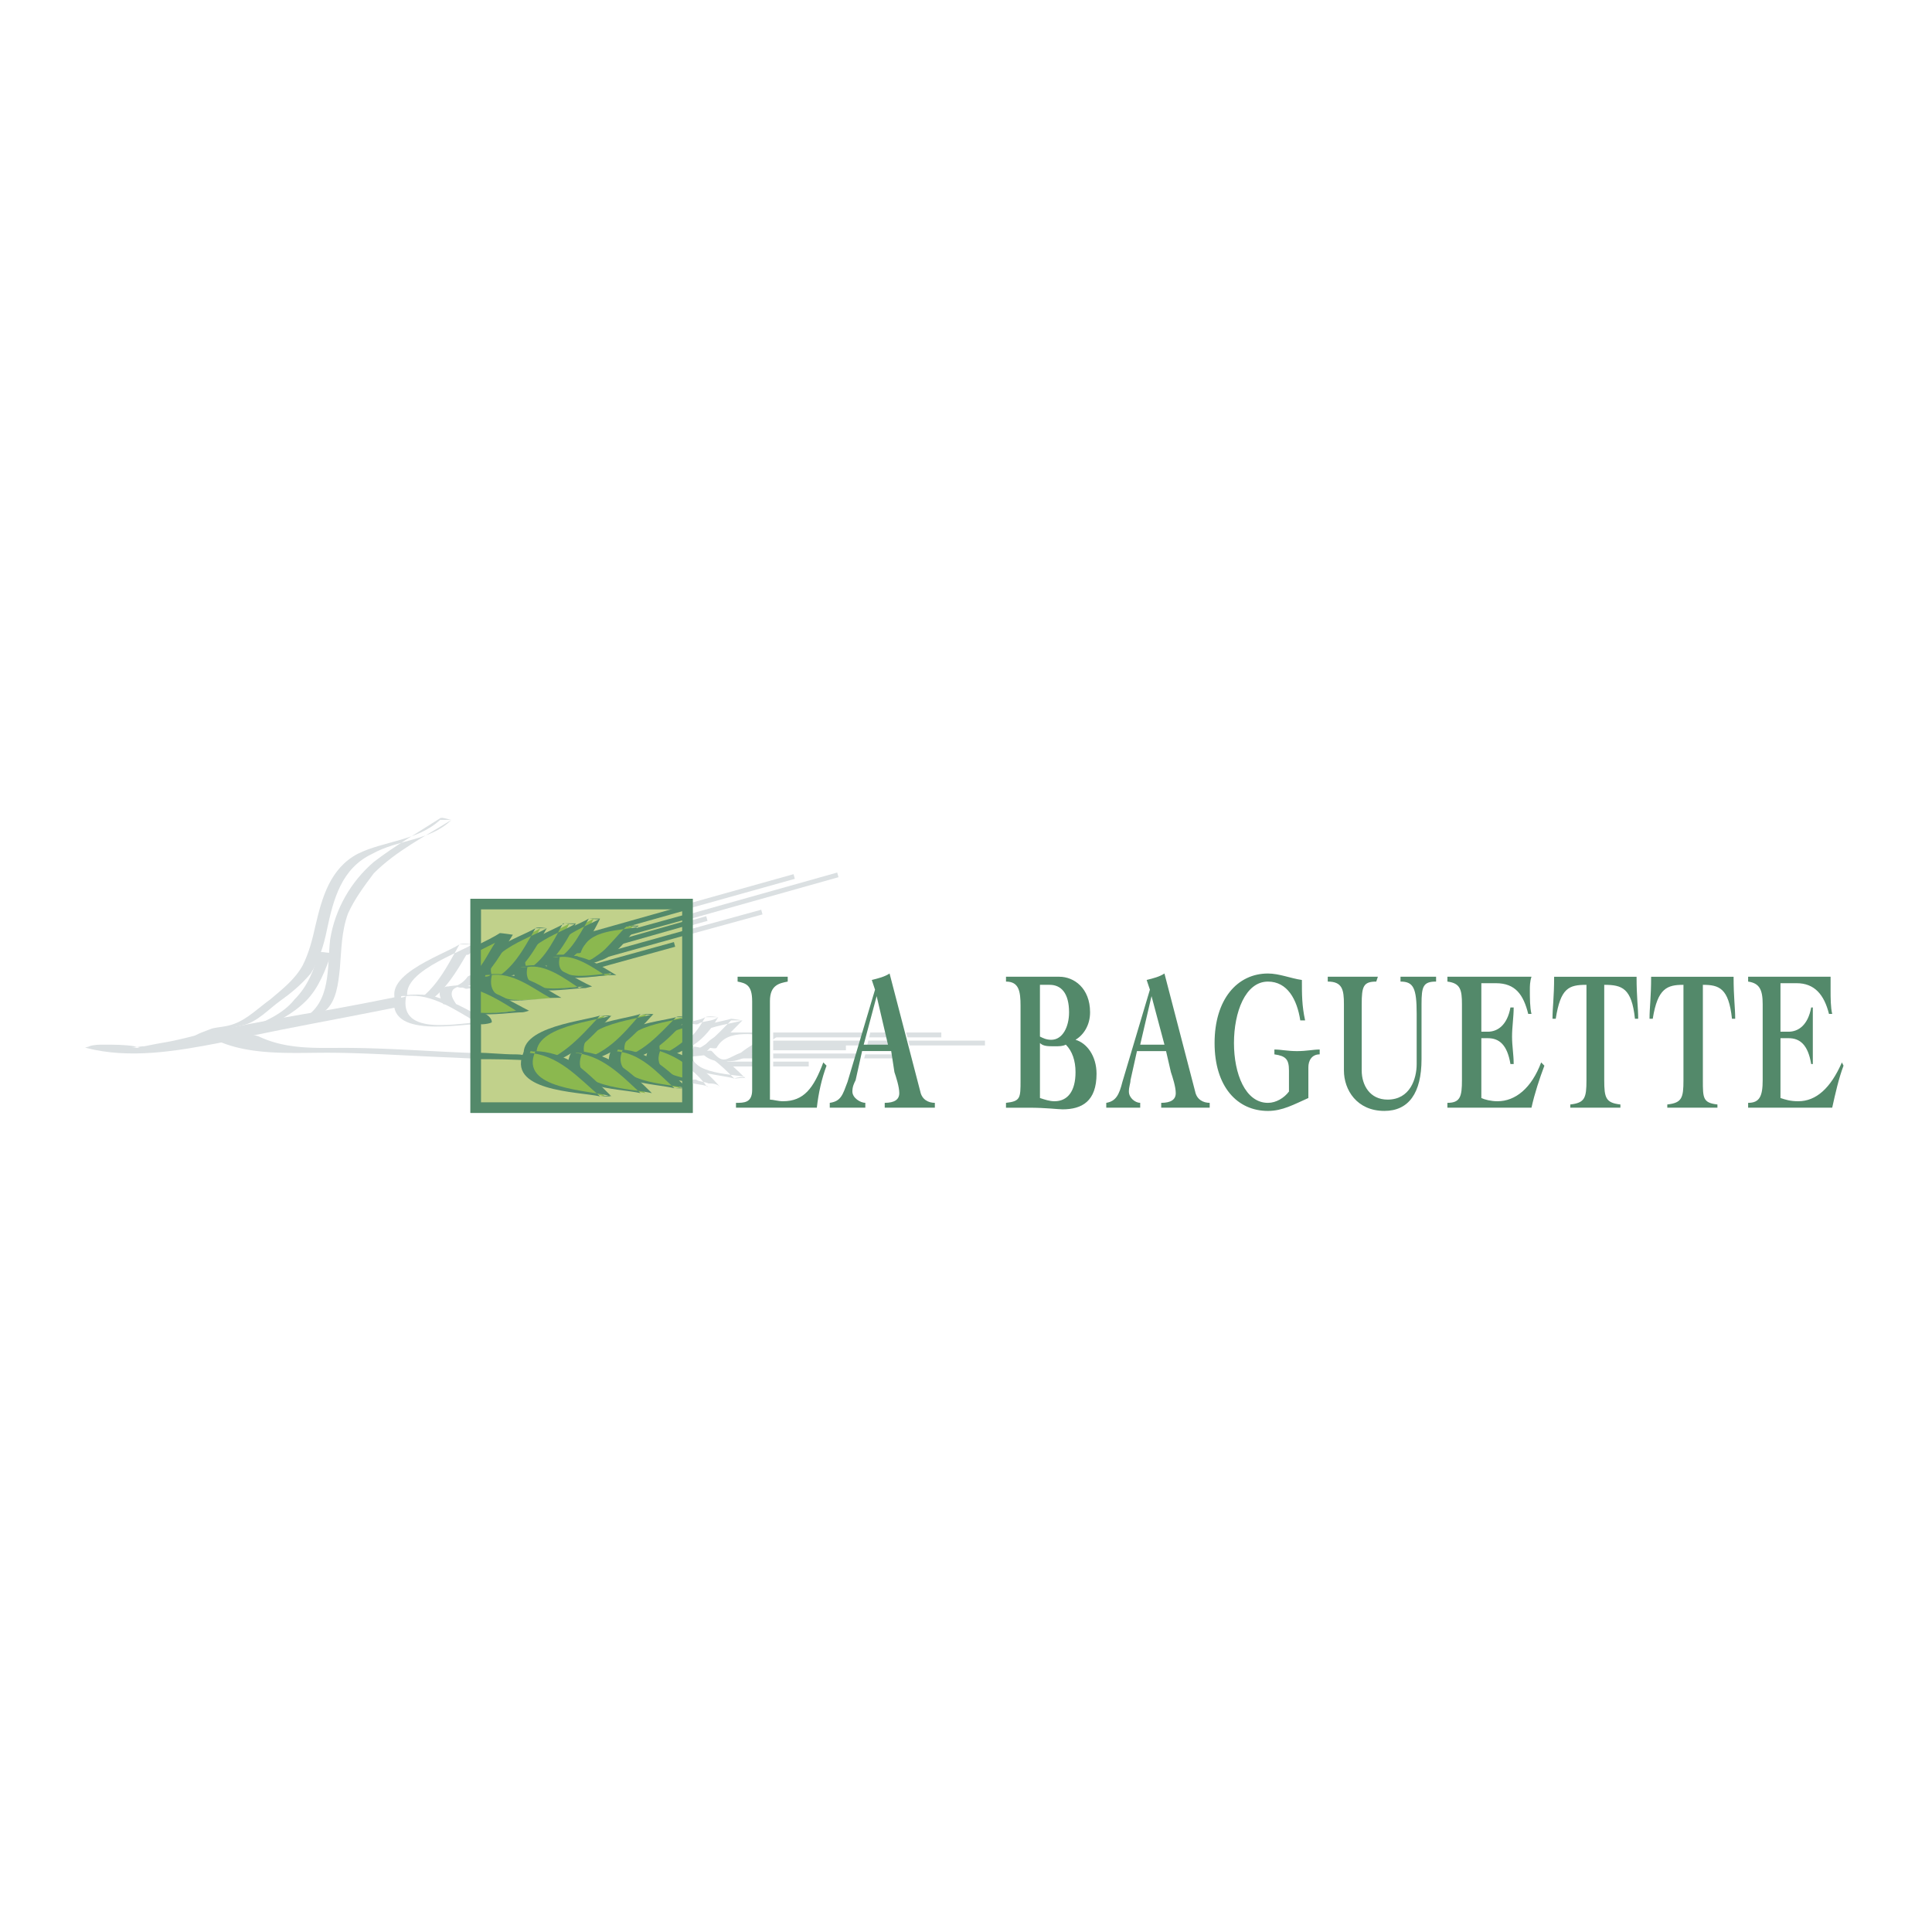 <svg xmlns="http://www.w3.org/2000/svg" width="2500" height="2500" viewBox="0 0 192.756 192.756"><path fill-rule="evenodd" clip-rule="evenodd" fill="#fff" d="M0 0h192.756v192.756H0V0z"/><path d="M53.91 105.111h35.974v.484H53.91v-.484zm3.71-1.289h40.651v.482H84.398v.484H52.942v-.484h4.678v-.482zm23.068 2.58H53.91v-.484h26.778v.484zm-27.423-3.388h40.651v.484H53.265v-.484z" fill="#dbe0e2"/><path d="M68.59 105.193c2.258-.324 3.387-1.938 4.839-3.389-1.452.485-6.452.807-4.839 3.389z" fill-rule="evenodd" clip-rule="evenodd" fill="#fff"/><path d="M69.074 105.193c2.258-.324 3.549-1.938 5-3.389 0 0-.968-.162-1.129-.162-1.613.484-6.452.969-5 3.551.16.161 1.129-.162 1.129 0-1.452-2.582 3.549-2.904 5-3.389h-1.129c-1.452 1.451-2.742 3.064-5 3.389h1.129z" fill-rule="evenodd" clip-rule="evenodd" fill="#dbe0e2"/><path d="M68.59 104.387c2.419.16 3.71 1.611 5.323 3.225-1.613-.483-6.614-.483-5.323-3.225z" fill-rule="evenodd" clip-rule="evenodd" fill="#fff"/><path d="M68.267 104.547c2.097.162 3.549 1.613 5 3.064.323-.16.807-.16 1.129-.16-1.452-.322-6.453-.322-5.162-3.064 0 .16-1.129-.162-1.291 0-1.129 2.742 3.872 2.742 5.323 3.225.162 0 1.129-.16 1.129 0-1.613-1.613-3.065-3.064-5.484-3.225-.16 0-1.289 0-.644.16z" fill-rule="evenodd" clip-rule="evenodd" fill="#dbe0e2"/><path d="M39.973 98.186l39.2-10.97.127.464-39.199 10.97-.128-.464zm1.291 2.095l34.683-9.518.127.467-34.683 9.518-.127-.467z" fill="#dbe0e2"/><path d="M56.491 94.546c-7.42 3.065-15.324 4.679-23.229 6.13-3.872.645-7.582 1.291-11.454 2.098-1.613.322-3.226.807-4.839 1.129-.968.16-1.774.322-2.581.484-.484 0-.968.16-1.291.16h.807c.162 0-.646-.16-.484-.16-.968-.162-2.097-.162-3.065-.162-.484 0-.968 0-1.452.162.162 0-.645.16-.322.16 4.355 1.129 9.033.322 13.228-.484 4.194-.967 8.55-1.773 12.744-2.58 9.034-1.775 18.067-3.389 26.617-6.775.161-.161-1.452-.323-1.775-.323-.807-.001-2.098-.162-2.904.161z" fill-rule="evenodd" clip-rule="evenodd" fill="#dbe0e2"/><path fill-rule="evenodd" clip-rule="evenodd" fill="#fff" d="M47.296 101.16v-6.291l-4.356 2.42.807 4.031 3.549-.16z"/><path d="M40.682 100.676c3.227-1.129 4.194-3.711 5.807-6.453-1.935 1.129-8.872 3.388-5.807 6.453z" fill-rule="evenodd" clip-rule="evenodd" fill="#fff"/><path d="M41.328 100.676c2.903-1.129 4.194-3.711 5.807-6.453 0 0-.968-.162-1.291 0-1.774 1.129-8.711 3.388-5.808 6.453.323.322 1.131-.162 1.292 0-2.904-3.064 3.872-5.324 5.807-6.453h-1.291c-1.452 2.582-2.742 5.324-5.808 6.453.162 0 .968.162 1.292 0z" fill-rule="evenodd" clip-rule="evenodd" fill="#dbe0e2"/><path d="M40.037 99.385c3.227-.645 5.485 1.129 8.228 2.742-2.26-.16-9.357 1.453-8.228-2.742z" fill-rule="evenodd" clip-rule="evenodd" fill="#fff"/><path d="M40.521 99.385c2.581-.322 5 1.453 7.259 2.742.162-.16.323-.16.484-.16-2.259 0-8.55 1.613-7.743-2.582 0 0-1.129-.16-1.129 0-.968 4.355 6.614 2.742 8.873 2.742.161 0 .645 0 .645-.16-1.613-.807-3.226-1.936-5.162-2.42-1.291-.484-2.904-.322-4.355-.162-.161 0 .162.162.323.162s.482 0 .805-.162z" fill-rule="evenodd" clip-rule="evenodd" fill="#dbe0e2"/><path d="M45.521 100.191c-.322-.484-.645-.967-.322-1.451.161-.162.484-.322.645-.322.322 0-.323 0 0 0 .161 0 .322.16.484.16.161.162.484 0 .807 0h.323c-.807-.322-1.774-.322-2.743-.16a.885.885 0 0 0-.806.482c-.162.324.161.969.322 1.291h1.29z" fill-rule="evenodd" clip-rule="evenodd" fill="#dbe0e2"/><path d="M46.328 98.418c.646 0 1.291-.484 1.613-.969l-.645-.16c-.162 0-.484 0-.646.16a2.517 2.517 0 0 1-1.291.969h.161c.324.16.647.16.808 0zM46.812 94.546c-.484.161-.968.323-1.291.645h.645c.162 0 .484.161.646 0 .323-.322.807-.322 1.129-.484.161-.161-.323-.161-.323-.161h-.806zM70.203 104.547c-7.904 1.129-15.809.807-23.713.484-4.033-.162-8.065-.484-12.26-.484-2.742 0-5.646.162-8.388-1.129-.807-.322-2.097-.162-3.065-.162-.161 0-1.936.162-1.613.324 3.388 1.773 7.743 1.451 11.453 1.451 3.872 0 8.227.322 12.583.484 9.679.482 19.519.807 29.198-.807.968 0-.807-.322-.807-.322-1.13.001-2.259.001-3.388.161z" fill-rule="evenodd" clip-rule="evenodd" fill="#dbe0e2"/><path d="M70.589 91.875l-23.068 6.452-.128-.465 23.068-6.452.128.465zm-23.197 5.342l36.135-10.163.13.465-36.134 10.163-.131-.465z" fill="#dbe0e2"/><path fill-rule="evenodd" clip-rule="evenodd" fill="#c1d18b" d="M47.458 110.516H68.59V90.19H47.458v20.326z"/><path d="M47.977 109.996H68.07V90.709H47.977v19.287zm20.613 1.039H46.938V89.671h22.171v21.365h-.519v-.001z" fill="#53896a"/><path d="M20.195 103.58c1.291-.646 2.581-.969 4.033-1.291s2.581-1.613 3.71-2.42c1.129-.807 2.097-1.613 3.065-2.742.807-1.291 1.29-2.743 1.613-4.356.646-3.065 1.452-6.13 4.517-7.582 2.581-1.452 5.807-1.291 7.904-3.388-.161 0-.968-.323-1.129-.161-2.259 1.452-4.517 2.742-6.614 4.355-2.258 1.936-3.871 4.679-4.355 7.743-.323 2.743.161 6.292-2.742 7.904-2.097 1.131-4.678 1.131-7.098 1.131-.645 0-.645 0 0 0 2.258 0 4.356 0 6.614-.484.968-.322 1.936-.807 2.742-1.451 1.129-.969 1.291-2.744 1.452-4.195.162-1.936.162-3.71.807-5.484.646-1.452 1.613-2.743 2.581-4.033 2.259-2.259 5.162-3.71 7.743-5.324h-1.129c-2.259 2.097-5.646 2.097-8.228 3.388-2.742 1.452-3.549 4.355-4.194 7.098-.323 1.452-.646 2.743-1.291 4.033-.807 1.451-2.097 2.42-3.227 3.387-1.129.807-2.258 1.936-3.549 2.42-.807.324-1.613.324-2.258.484-.807.322-1.452.484-2.097.969.162-.163.808.159 1.13-.001z" fill-rule="evenodd" clip-rule="evenodd" fill="#dbe0e2"/><path d="M70.525 104.869c1.452 2.42 4.839-.482 6.614-1.613-2.097.162-5.162-.967-6.291 1.291l-.323.322z" fill-rule="evenodd" clip-rule="evenodd" fill="#fff"/><path d="M69.88 104.869c.807 1.129 2.097 1.129 3.388.969 1.613-.322 3.065-1.613 4.517-2.582h-.968c-2.097 0-5.324-.967-6.614 1.291.162-.16 1.129.162 1.291 0 1.129-2.096 4.033-1.129 5.969-1.291h-.968c-.807.646-1.774 1.131-2.582 1.775-.483.162-.968.484-1.451.645-.646.162-.968-.322-1.452-.807-.162-.16-1.13.162-1.13 0z" fill-rule="evenodd" clip-rule="evenodd" fill="#dbe0e2"/><path d="M67.363 94.456L47.521 99.94l-.128-.465 19.842-5.484.128.465zm.968-1.13l-20.81 5.807-.128-.465 20.81-5.807.128.465zm.324-2.58l-21.132 5.969-.131-.466 21.132-5.968.131.465zm-.16 1.612l-20.971 5.968-.132-.465 20.971-5.968.132.465zm-.002-.645l-20.971 5.808-.128-.467 20.971-5.806.128.465z" fill="#53896a"/><path d="M57.136 95.514c1.936 1.936 4.517-1.613 6.13-3.227-1.936.646-5.323.323-5.807 2.743l-.323.484z" fill-rule="evenodd" clip-rule="evenodd" fill="#8bb84f"/><path d="M56.491 95.514c.807.807 2.259.807 3.388.322 1.613-.484 2.743-2.258 3.872-3.549 0 .162-.968 0-1.129 0-1.936.646-5.162.323-5.807 2.743 0 0 1.129.161 1.129 0 .807-2.42 3.872-2.097 5.807-2.581-.323 0-.806 0-1.129-.162-.807.807-1.452 1.613-2.259 2.42-.323.323-.806.645-1.291.968-.645.323-.807.161-1.29-.161-.323-.323-1.13 0-1.291 0z" fill-rule="evenodd" clip-rule="evenodd" fill="#53896a"/><path d="M55.201 96.158c2.258-.806 3.064-2.581 4.033-4.516-1.291.807-6.13 2.42-4.033 4.516z" fill-rule="evenodd" clip-rule="evenodd" fill="#8bb84f"/><path d="M55.846 96.158c2.097-.806 3.065-2.581 4.033-4.516 0 .161-.968 0-1.129 0-1.291.807-6.13 2.258-4.033 4.516.161.323.967-.16 1.129 0-1.936-2.258 2.743-3.709 4.033-4.516H58.75c-1.129 1.936-1.936 3.71-4.033 4.516.161 0 .806.162 1.129 0z" fill-rule="evenodd" clip-rule="evenodd" fill="#53896a"/><path d="M52.297 97.127c2.581-.807 3.387-2.904 4.517-5.001-1.452.968-6.775 2.581-4.517 5.001z" fill-rule="evenodd" clip-rule="evenodd" fill="#8bb84f"/><path d="M52.942 97.127c2.259-.807 3.388-2.904 4.517-5.001 0 .161-.968 0-1.129 0-1.613.968-6.775 2.581-4.517 5.001.161.322.968-.162 1.129 0-2.258-2.42 3.065-4.033 4.517-5.001h-1.291c-1.129 2.097-2.097 4.194-4.355 5.001.161 0 .806.162 1.129 0z" fill-rule="evenodd" clip-rule="evenodd" fill="#53896a"/><path d="M49.071 98.094c2.742-.967 3.548-3.225 4.839-5.484-1.613.968-7.421 2.904-4.839 5.484z" fill-rule="evenodd" clip-rule="evenodd" fill="#8bb84f"/><path d="M49.554 98.094c2.581-.967 3.71-3.225 5.001-5.484 0 0-.968-.161-1.129 0-1.613.968-7.421 2.742-5.001 5.484.161.324 1.129-.16 1.129 0-2.419-2.742 3.388-4.516 5.001-5.484h-1.129c-1.291 2.259-2.42 4.517-5.001 5.484.161 0 .807.162 1.129 0z" fill-rule="evenodd" clip-rule="evenodd" fill="#53896a"/><path d="M55.201 95.514c2.258-.484 3.871.645 5.807 1.775-1.613 0-6.453 1.129-5.807-1.775z" fill-rule="evenodd" clip-rule="evenodd" fill="#8bb84f"/><path d="M55.684 95.514c1.613-.323 3.388.968 4.678 1.775.162 0 .484 0 .646-.162-1.613 0-5.807 1.129-5.162-1.613 0 0-1.291-.162-1.291 0-.646 3.064 4.839 1.775 6.453 1.775h.484c-1.129-.646-2.258-1.453-3.549-1.775a7.393 7.393 0 0 0-3.226-.162c-.323.162.161.162.161.162h.806z" fill-rule="evenodd" clip-rule="evenodd" fill="#53896a"/><path d="M51.974 96.481c2.581-.484 4.355.808 6.453 1.937-1.775 0-7.26 1.289-6.453-1.937z" fill-rule="evenodd" clip-rule="evenodd" fill="#8bb84f"/><path d="M52.619 96.481c1.775-.323 3.71 1.13 5.163 2.097.322-.16.483-.16.645-.16-1.775 0-6.453 1.129-5.808-1.937 0 0-1.129-.161-1.29 0-.646 3.388 5.323 2.097 7.098 2.097l.645-.16c-1.452-.646-2.742-1.613-4.194-1.937-1.129-.323-2.259-.161-3.388 0h1.129z" fill-rule="evenodd" clip-rule="evenodd" fill="#53896a"/><path d="M48.425 97.289c2.904-.484 4.678.967 7.098 2.258-1.936 0-7.904 1.291-7.098-2.258z" fill-rule="evenodd" clip-rule="evenodd" fill="#8bb84f"/><path d="M48.909 97.289c2.258-.324 4.194 1.289 5.969 2.258h.645c-1.936 0-7.259 1.291-6.452-2.258 0 0-1.291-.162-1.291 0-.806 3.709 5.808 2.258 7.743 2.258h.484c-1.452-.807-2.743-1.775-4.355-2.098-1.291-.322-2.581-.322-3.71-.16-.323 0 .161.16.161.16.322 0 .645 0 .806-.16z" fill-rule="evenodd" clip-rule="evenodd" fill="#53896a"/><path d="M25.841 102.773c1.774-.807 3.387-1.613 4.678-2.904s1.936-3.064 2.581-4.839c0 .161-1.129-.161-1.29 0-.484 1.775-1.129 3.388-2.42 4.677-1.129 1.453-3.065 2.26-4.678 2.904.162 0 .807.162 1.129.162z" fill-rule="evenodd" clip-rule="evenodd" fill="#dbe0e2"/><path d="M52.458 105.676c-.968 0-1.936-.16-2.904-.322l2.904.322z" fill-rule="evenodd" clip-rule="evenodd" fill="#53896a"/><path d="M51.813 105.354h.645c-.323-.16-.806-.16-1.129-.16-1.129 0-2.582-.162-3.71-.162 0 0-.161.162-.161.322 0 .162.161.322.161.322 1.774 0 3.71 0 5.485.162.484 0 .968 0 1.452-.162 0 0 .484 0 .323-.16-.323-.162-.807-.162-1.129-.162h-1.937zM47.296 101.16c.322.16.483.482.483.967 0 .162 1.291 0 1.291-.16 0-.324-.323-.646-.646-.807H47.617h-.321s-.161 0 0 0z" fill-rule="evenodd" clip-rule="evenodd" fill="#53896a"/><path fill="#53896a" d="M47.024 109.549V92.126h.867v17.423h-.867z"/><path d="M68.428 103.74s1.774-.967 1.936-1.773c.323-.807-1.613.16-1.613.16l-.323 1.613z" fill-rule="evenodd" clip-rule="evenodd" fill="#fff"/><path d="M69.235 104.225c.968-.645 1.774-1.613 2.42-2.742 0 0-.968-.162-1.291 0-.484.322-1.291.322-1.936.645h.484c.161 0 .645.162.806 0 .484-.322 1.291-.16 1.936-.645h-1.291c-.646 1.129-1.291 2.098-2.42 2.742.161 0 .646.162.646.162.162 0 .485 0 .646-.162z" fill-rule="evenodd" clip-rule="evenodd" fill="#dbe0e2"/><path fill-rule="evenodd" clip-rule="evenodd" fill="#fff" d="M68.913 108.096l1.935.162-2.097-2.098.162 1.936z"/><path d="M67.944 105.998c.968.646 1.936 1.453 2.581 2.42h1.291c-.323-.322-.807-.322-1.129-.322-.323-.16-.807-.16-1.13-.322-.161-.162-.483 0-.806 0h-.323c.646.484 1.452.322 2.259.645h1.129c-.807-.967-1.774-1.773-2.742-2.58h-.807c0-.001-.484-.001-.323.159z" fill-rule="evenodd" clip-rule="evenodd" fill="#dbe0e2"/><path d="M47.458 94.707v2.904c1.29-1.13 2.097-2.743 3.064-4.356-.645.323-1.774.807-3.064 1.452z" fill-rule="evenodd" clip-rule="evenodd" fill="#8bb84f"/><path d="M49.877 93.094c-.484.323-1.452.807-2.419 1.291v.646l1.936-.968c-.646.968-1.129 2.097-1.936 2.903v1.129c1.613-1.129 2.581-3.064 3.71-4.838-.001-.002-1.129-.163-1.291-.163z" fill-rule="evenodd" clip-rule="evenodd" fill="#53896a"/><path d="M47.458 98.578v2.582c1.774 0 3.71-.322 4.678-.322-1.614-.807-3.065-1.938-4.678-2.26z" fill-rule="evenodd" clip-rule="evenodd" fill="#8bb84f"/><path d="M52.781 100.838c-1.613-.807-3.065-1.775-4.839-2.26-.162-.16-.323-.16-.484-.16v.322c1.452.484 2.742 1.291 4.033 2.098-1.129.16-2.743.322-4.033.16v.162c1.774.16 3.71-.162 4.678-.162.161 0 .645-.16.645-.16z" fill-rule="evenodd" clip-rule="evenodd" fill="#53896a"/><path d="M68.428 102.289c-1.936.484-4.194 1.291-2.903 3.227 1.129-.162 2.097-.646 2.903-1.291v-1.936z" fill-rule="evenodd" clip-rule="evenodd" fill="#8bb84f"/><path d="M68.59 103.58c-.807.645-1.613 1.289-2.582 1.613-.806-1.613.807-2.26 2.582-2.742v-.324c-2.259.484-5.001 1.129-3.71 3.389 0 .16.323.16.484 0h.645c.968-.162 1.774-.484 2.582-.969v-.967h-.001z" fill-rule="evenodd" clip-rule="evenodd" fill="#53896a"/><path d="M68.59 105.838c-.968-.645-1.936-.969-3.227-1.129-1.129 1.936 1.129 2.742 3.227 3.064v-1.935z" fill-rule="evenodd" clip-rule="evenodd" fill="#8bb84f"/><path d="M68.59 107.611c-1.775-.322-3.388-.967-2.743-2.742.968.324 1.936.807 2.743 1.453v-.807c-.968-.484-1.936-.807-2.904-.807h-.323c-.323 0-.645-.162-.645 0-1.129 2.258 1.613 2.902 3.872 3.227v-.324z" fill-rule="evenodd" clip-rule="evenodd" fill="#53896a"/><path d="M61.976 105.676c2.904-.322 4.355-2.258 6.13-4.193-1.775.484-8.066.968-6.13 4.193z" fill-rule="evenodd" clip-rule="evenodd" fill="#8bb84f"/><path d="M62.459 105.676c2.904-.322 4.355-2.258 6.292-4.193-.161 0-1.129-.162-1.291 0-1.774.484-7.904.969-6.13 4.193.161.162 1.291-.16 1.291 0-1.774-3.225 4.194-3.709 5.969-4.193h-1.129c-1.774 1.773-3.388 3.711-5.969 4.193H62.459z" fill-rule="evenodd" clip-rule="evenodd" fill="#53896a"/><path d="M57.943 105.838c3.065-.484 4.678-2.582 6.614-4.678-1.936.645-8.711 1.291-6.614 4.678z" fill-rule="evenodd" clip-rule="evenodd" fill="#8bb84f"/><path d="M58.427 105.838c3.065-.484 4.839-2.582 6.775-4.678-.162.16-.968 0-1.291 0-1.936.645-8.55 1.129-6.614 4.678.162.16 1.291-.162 1.291 0-1.936-3.549 4.678-4.033 6.614-4.678h-1.291c-1.774 2.096-3.549 4.193-6.453 4.678H58.427z" fill-rule="evenodd" clip-rule="evenodd" fill="#53896a"/><path d="M53.265 106.322c3.388-.484 5-2.742 7.098-5.002-2.098.807-9.357 1.291-7.098 5.002z" fill-rule="evenodd" clip-rule="evenodd" fill="#8bb84f"/><path d="M53.749 106.322c3.227-.484 5.162-2.742 7.259-5.002 0 .162-.968 0-1.129 0-2.097.646-9.356 1.291-7.259 5.002.162.322 1.291-.162 1.291 0-2.097-3.711 5.001-4.355 7.098-5.002H59.88c-2.097 2.26-4.033 4.518-7.098 5.002H53.749z" fill-rule="evenodd" clip-rule="evenodd" fill="#53896a"/><path d="M61.653 104.709c2.904.16 4.355 2.098 6.292 3.871-1.776-.484-8.067-.484-6.292-3.871z" fill-rule="evenodd" clip-rule="evenodd" fill="#8bb84f"/><path d="M61.331 104.869c2.581.162 4.194 2.098 5.969 3.711h1.291c-1.936-.484-7.905-.484-6.453-3.871 0 .16-.968-.162-1.129 0-1.613 3.387 4.517 3.387 6.292 3.871.322 0 1.129-.162 1.291 0-2.097-1.936-3.872-3.711-6.614-3.871-.325 0-1.454 0-.647.16z" fill-rule="evenodd" clip-rule="evenodd" fill="#53896a"/><path d="M57.459 105.031c3.226.162 4.839 2.098 6.936 4.033-1.936-.484-8.711-.484-6.936-4.033z" fill-rule="evenodd" clip-rule="evenodd" fill="#8bb84f"/><path d="M57.136 105.031c2.903.162 4.839 2.258 6.775 4.033h1.129c-1.936-.484-8.55-.484-6.937-4.033 0 0-1.129-.322-1.129 0-1.774 3.549 4.839 3.549 6.937 4.033h1.129c-2.097-2.098-4.033-3.871-7.259-4.195-.161 0-1.29.162-.645.162z" fill-rule="evenodd" clip-rule="evenodd" fill="#53896a"/><path d="M52.942 104.869c3.388.162 5.162 2.42 7.42 4.518-2.097-.645-9.356-.645-7.42-4.518z" fill-rule="evenodd" clip-rule="evenodd" fill="#8bb84f"/><path d="M52.619 105.031c3.065.162 5.001 2.42 7.259 4.355h1.129c-2.097-.645-9.356-.645-7.582-4.518 0 .162-.968-.16-1.129 0-1.936 4.033 5.323 4.033 7.582 4.518.161 0 1.129-.162 1.129 0-1.129-1.129-2.258-2.258-3.549-3.227-1.291-.807-2.742-1.291-4.194-1.291-.322.001-1.451.001-.645.163z" fill-rule="evenodd" clip-rule="evenodd" fill="#53896a"/><path d="M47.977 109.996H68.07V90.709H47.977v19.287zm20.613 1.039H46.938V89.671h22.171v21.365h-.519v-.001z" fill="#53896a"/><path d="M75.204 100.031c0-1.453-.646-1.775-1.452-1.938v-.482c.807 0 1.774.16 2.581.16s1.613-.16 2.581-.16v.482c-.968.162-1.774.484-1.774 1.938v9.84c.161.16.646.16 1.291.16 2.097 0 3.064-1.129 4.033-3.709l.323.16c-.484 1.453-.807 2.904-1.13 4.355-1.29-.16-2.581-.16-3.871-.16s-2.742 0-4.033.16v-.482c.807 0 1.452-.162 1.452-1.453v-8.871h-.001zM83.108 110.355c.968-.162 1.291-.969 1.613-2.26l2.742-9.033-.161-.969a7.47 7.47 0 0 0 1.613-.805l3.065 11.775c.161.967.806 1.291 1.452 1.291v.482c-.646-.16-1.774-.16-2.581-.16s-1.452 0-2.258.16v-.482c.968-.162 1.452-.484 1.452-1.131 0-.482-.323-1.613-.484-2.096l-.484-1.936h-2.742l-.807 2.742c0 .322-.162.645-.162 1.129 0 .807.646 1.129 1.129 1.291v.482c-.484-.16-1.129-.16-1.774-.16-.484 0-1.129 0-1.613.16v-.48zm5.808-5.968l-1.13-4.68h-.161l-1.129 4.68h2.42zM100.691 110.355c1.291-.162 1.451-.646 1.451-2.42v-7.422c0-1.451-.322-2.258-1.451-2.42v-.322c1.613 0 3.387-.16 5.162-.16 1.451 0 3.064 1.289 3.064 3.549 0 1.291-.645 2.258-1.451 2.742 1.129.322 2.258 1.773 2.258 3.549 0 2.58-1.451 3.387-3.387 3.387-.646 0-1.613-.16-3.389-.16-1.289 0-1.773 0-2.258.16v-.483h.001zm3.227-.646c.484.322.967.484 1.451.484 1.291 0 2.26-1.129 2.26-3.064 0-.969-.484-2.098-.969-2.742-.484.16-.807.322-1.291.322-.645 0-.967-.162-1.451-.322v5.322zm0-6.129c.322.16.807.322 1.129.322 1.291 0 1.936-1.129 1.936-2.742 0-1.936-.807-2.742-2.098-2.742h-.967v5.162zM110.531 110.355c1.129-.162 1.291-.969 1.613-2.26l2.742-9.033-.16-.969c.482-.16 1.129-.482 1.773-.805l2.904 11.775c.322.967.967 1.291 1.451 1.291v.482c-.645-.16-1.773-.16-2.42-.16-.807 0-1.613 0-2.42.16v-.482c.969-.162 1.453-.484 1.453-1.131 0-.482-.322-1.613-.484-2.096l-.484-1.936h-2.742l-.807 2.742c0 .322-.162.645-.162 1.129 0 .807.807 1.129 1.291 1.291v.482c-.645-.16-1.291-.16-1.936-.16-.484 0-.969 0-1.613.16v-.48h.001zm5.807-5.968l-1.129-4.68-1.289 4.68h2.418zM130.051 101.967c-.484-2.098-1.451-3.711-3.227-3.711-2.42 0-3.387 2.904-3.387 5.969s.967 5.969 3.387 5.969c.645 0 1.451-.484 1.936-1.129v-2.098c0-1.129-.322-1.291-1.451-1.613v-.484c.645.162 1.451.162 2.258.162.969 0 1.775 0 2.42-.162v.484c-.967.162-1.291.645-1.291 1.453v2.902c-1.451.807-2.58 1.451-3.871 1.451-3.227 0-5.484-2.58-5.484-6.936s2.258-6.936 5.484-6.936c1.129 0 2.098.482 3.227.805 0 1.453.16 2.42.322 3.873h-.323v.001zM132.631 97.611c.807 0 1.775.16 2.582.16s1.613-.16 2.42-.16v.482c-1.453.162-1.613.484-1.613 2.26v6.613c0 1.451.807 3.064 2.742 3.064 2.258 0 2.742-2.258 2.742-3.709v-4.84c0-2.742-.322-3.389-1.613-3.389v-.482c.484 0 1.129.16 1.936.16.484 0 1.129-.16 1.613-.16v.482c-1.129.162-1.291.484-1.291 2.26v5.484c0 3.387-1.451 5.322-3.709 5.322-2.904 0-4.195-2.258-4.195-4.193v-6.613c0-1.453-.16-2.098-1.613-2.26v-.481h-.001zM144.568 110.355c1.291-.162 1.453-.646 1.453-2.26v-7.582c0-1.613-.162-2.258-1.453-2.42v-.482c.969 0 1.936.16 2.904.16 1.775 0 3.549-.16 5.484-.16v1.451c0 .807 0 1.613.162 2.258l-.322.162c-.484-2.098-1.453-3.064-3.227-3.064h-1.613v4.838h.807c.967 0 1.773-.645 2.096-2.58h.324v5.806h-.324c-.322-2.096-1.129-2.742-2.096-2.742h-.807v5.969c.484.162.967.322 1.613.322 1.936 0 3.387-1.289 4.355-3.871l.322.322c-.484 1.453-.969 2.904-1.291 4.355-1.291-.16-2.742-.16-4.193-.16-1.936 0-3.389 0-4.195.16v-.482h.001zM163.443 101.805c-.484-3.064-1.453-3.387-3.066-3.387v9.678c0 1.775 0 2.098 1.453 2.26v.482c-.807-.16-1.453-.16-2.26-.16-.967 0-1.773 0-2.58.16v-.482c1.291-.162 1.451-.484 1.451-2.26v-9.678c-1.613 0-2.58.322-3.064 3.387h-.322c0-.967.16-1.936.16-4.193 1.453 0 2.742.16 4.195.16 1.291 0 2.742-.16 4.193-.16 0 2.258 0 3.227.162 4.193h-.322zM173.121 101.805c-.482-3.064-1.451-3.387-3.064-3.387v9.678c0 1.775.162 2.098 1.613 2.26v.482c-.807-.16-1.613-.16-2.42-.16s-1.775 0-2.58.16v-.482c1.451-.162 1.451-.484 1.451-2.26v-9.678c-1.613 0-2.582.322-2.904 3.387h-.484c.162-.967.162-1.936.162-4.193 1.451 0 2.742.16 4.193.16 1.291 0 2.744-.16 4.195-.16 0 2.258 0 3.227.16 4.193h-.322zM174.574 110.355c1.289-.162 1.451-.646 1.451-2.26v-7.582c0-1.613-.162-2.258-1.451-2.42v-.482c.967 0 1.936.16 2.902.16 1.775 0 3.549-.16 5.484-.16-.16.482-.16.967-.16 1.451 0 .807 0 1.613.16 2.258l-.322.162c-.482-2.098-1.291-3.064-3.227-3.064h-1.451v4.838h.645c.969 0 1.938-.645 2.26-2.58h.322c0 .967-.162 1.936-.162 2.904 0 .967.162 1.936.162 2.902h-.322c-.322-2.096-1.129-2.742-2.26-2.742h-.645v5.969c.322.162.969.322 1.613.322 1.773 0 3.387-1.289 4.355-3.871l.322.322c-.484 1.453-.967 2.904-1.291 4.355-1.451-.16-2.902-.16-4.355-.16-1.773 0-3.387 0-4.031.16v-.482h.001z" fill-rule="evenodd" clip-rule="evenodd" fill="#fff"/><path d="M75.042 99.869c0-1.613-.646-1.775-1.452-1.936v-.484H78.591v.484c-.807.16-1.774.322-1.774 1.936v9.84c.322 0 .806.162 1.291.162 2.097 0 3.065-1.291 4.033-3.873l.323.324c-.484 1.289-.807 2.742-.968 4.193H73.43v-.484c.807 0 1.613 0 1.613-1.289v-8.873h-.001zM82.786 110.031c1.129-.16 1.29-.807 1.774-2.096l2.742-9.195-.323-.969c.645-.16 1.291-.322 1.774-.645l3.065 11.775c.162.807.807 1.129 1.452 1.129v.484H88.269v-.484c.968 0 1.452-.322 1.452-.967 0-.646-.323-1.613-.484-2.098l-.322-2.098h-2.904l-.646 2.904c-.161.322-.323.645-.323 1.129 0 .646.807 1.129 1.291 1.129v.484h-3.548v-.482h.001zm5.807-5.806l-1.129-4.84-1.291 4.84h2.42zM100.369 110.031c1.451-.16 1.451-.482 1.451-2.258v-7.42c0-1.453-.16-2.42-1.451-2.42v-.484h5.322c1.453 0 3.066 1.129 3.066 3.549 0 1.291-.646 2.258-1.453 2.742 1.129.322 2.098 1.613 2.098 3.389 0 2.742-1.451 3.549-3.387 3.549-.484 0-1.613-.162-3.389-.162h-2.258v-.485h.001zm3.387-.482c.484.16.969.322 1.451.322 1.291 0 2.098-.969 2.098-2.904 0-1.129-.322-2.098-.967-2.742-.322.162-.646.162-1.131.162-.645 0-1.129 0-1.451-.324v5.486zm0-6.131c.322.162.646.322 1.129.322 1.131 0 1.775-1.289 1.775-2.742 0-1.936-.807-2.742-1.936-2.742h-.969v5.162h.001zM110.371 110.031c.967-.16 1.289-.807 1.613-2.096l2.742-9.195-.324-.969c.646-.16 1.291-.322 1.775-.645l3.064 11.775c.162.807.807 1.129 1.451 1.129v.484h-4.838v-.484c.967 0 1.451-.322 1.451-.967 0-.646-.322-1.613-.484-2.098l-.484-2.098h-2.902l-.646 2.904c0 .322-.16.645-.16 1.129 0 .646.645 1.129 1.129 1.129v.484h-3.386v-.482h-.001zm5.807-5.806l-1.291-4.84-1.129 4.84h2.42zM129.729 101.805c-.322-2.098-1.291-3.871-3.227-3.871-2.258 0-3.389 3.064-3.389 6.129 0 3.066 1.131 5.969 3.389 5.969.807 0 1.613-.482 2.098-1.129v-2.096c0-1.131-.324-1.453-1.453-1.613v-.484c.646 0 1.291.16 2.26.16.967 0 1.613-.16 2.258-.16v.484c-.807 0-1.129.645-1.129 1.289v3.066c-1.453.645-2.582 1.289-4.033 1.289-3.064 0-5.324-2.42-5.324-6.775s2.26-6.936 5.324-6.936c1.129 0 2.258.484 3.387.645 0 1.453 0 2.582.322 4.033h-.483zM132.471 97.449h5l-.16.484c-1.291 0-1.453.484-1.453 2.258v6.615c0 1.451.807 2.902 2.582 2.902 2.258 0 2.902-2.098 2.902-3.549v-5c0-2.582-.322-3.227-1.613-3.227v-.484h3.55v.484c-1.291 0-1.453.484-1.453 2.258v5.484c0 3.389-1.289 5.162-3.709 5.162-2.742 0-4.033-2.096-4.033-4.031v-6.615c0-1.451-.162-2.258-1.613-2.258v-.483zM144.408 110.031c1.289 0 1.451-.645 1.451-2.258v-7.582c0-1.451-.162-2.098-1.451-2.258v-.484h8.388c-.162.484-.162.969-.162 1.291 0 .807 0 1.773.162 2.42h-.324c-.482-1.936-1.289-3.066-3.225-3.066h-1.453v4.84h.646c.967 0 1.936-.645 2.258-2.42h.322c0 .969-.162 1.938-.162 2.904 0 .969.162 1.775.162 2.742h-.322c-.322-1.936-1.129-2.58-2.258-2.58h-.646v5.969c.322.16.969.322 1.613.322 1.775 0 3.389-1.291 4.355-3.873l.322.324c-.484 1.289-.967 2.742-1.289 4.193H144.407v-.484h.001zM163.119 101.643c-.322-3.064-1.289-3.387-3.064-3.387v9.518c0 1.775.162 2.258 1.613 2.42v.322h-5v-.322c1.451-.162 1.613-.645 1.613-2.42v-9.518c-1.775 0-2.582.322-3.066 3.387h-.322c0-1.129.162-2.096.162-4.193H163.281c0 2.098.162 3.064.162 4.193h-.324zM172.799 101.643c-.322-3.064-1.291-3.387-2.904-3.387v9.518c0 1.775 0 2.258 1.453 2.42v.322h-5.002v-.322c1.453-.162 1.613-.645 1.613-2.42v-9.518c-1.613 0-2.58.322-3.064 3.387h-.322c0-1.129.16-2.096.16-4.193H172.961c0 2.098.16 3.064.16 4.193h-.322zM174.412 110.031c1.129 0 1.451-.645 1.451-2.258v-7.582c0-1.451-.322-2.098-1.451-2.258v-.484H182.638v1.291c0 .807 0 1.773.162 2.42h-.322c-.484-1.936-1.453-3.066-3.227-3.066h-1.613v4.84h.807c.967 0 1.936-.645 2.258-2.42h.162v5.646h-.162c-.322-1.936-1.129-2.58-2.258-2.58h-.807v5.969c.484.16.967.322 1.773.322 1.775 0 3.227-1.291 4.355-3.873l.162.324c-.484 1.289-.807 2.742-1.129 4.193H174.411v-.484h.001z" fill-rule="evenodd" clip-rule="evenodd" fill="#53896a"/></svg>